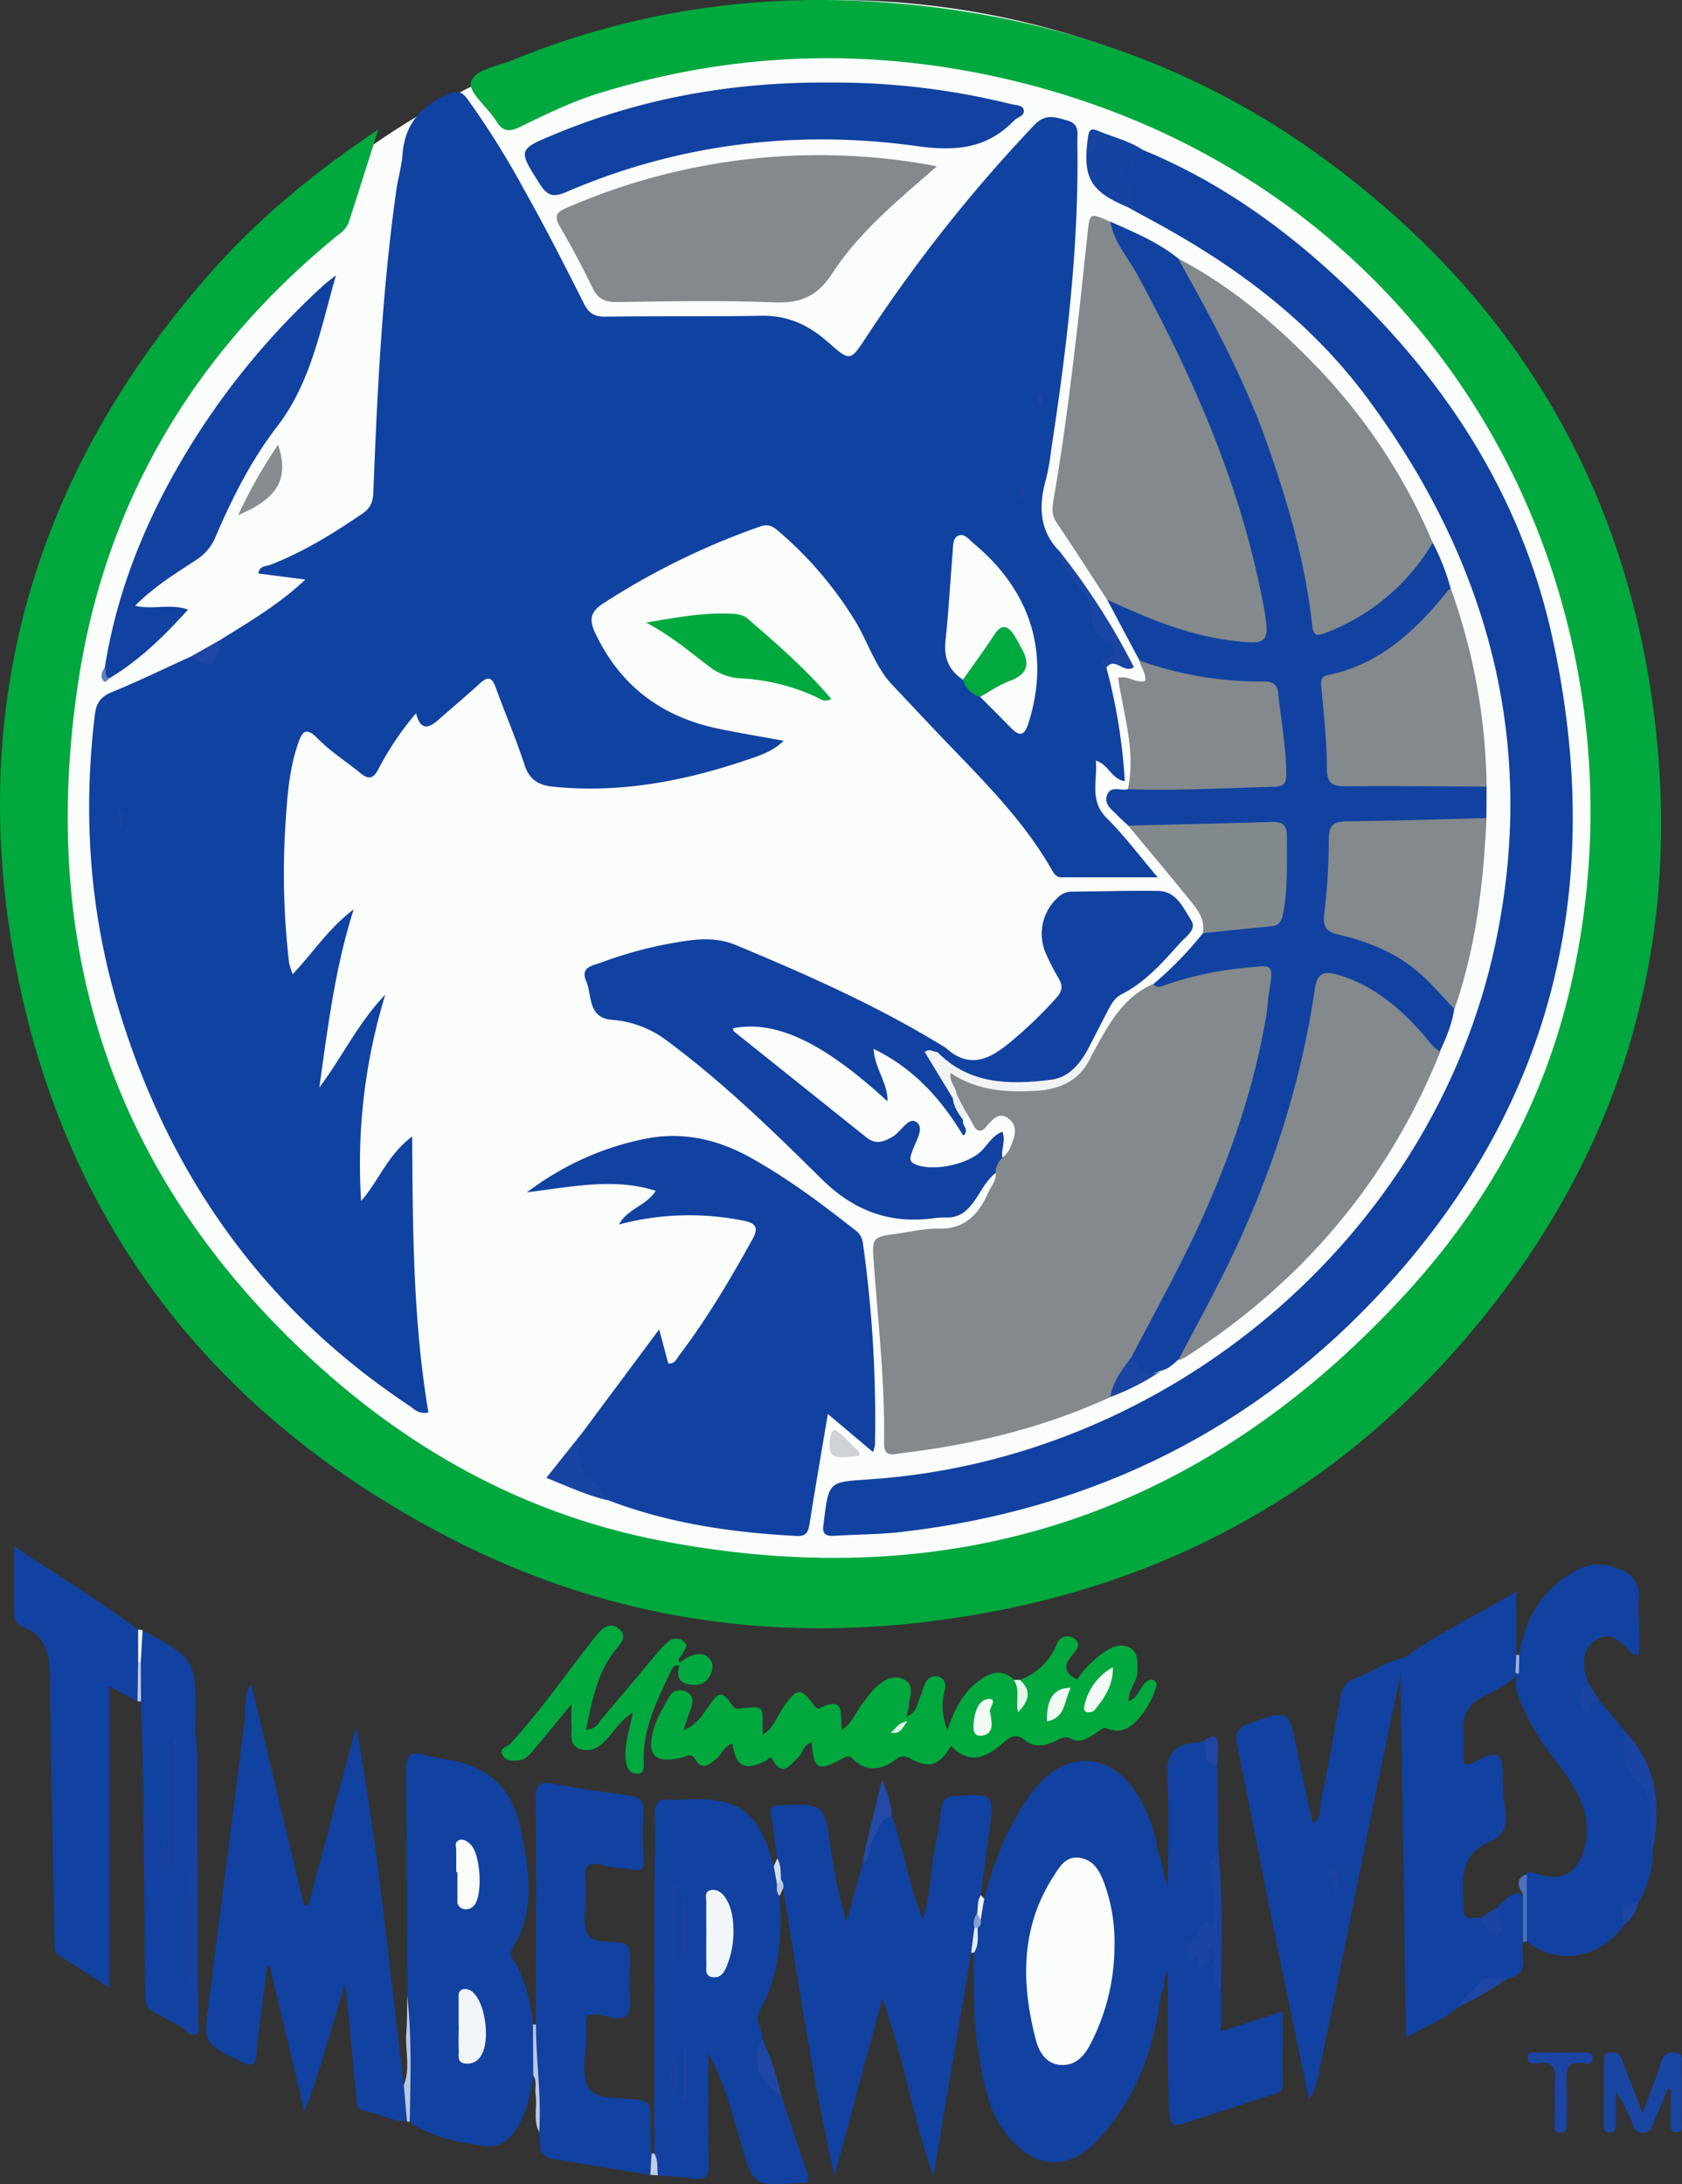 <svg xmlns="http://www.w3.org/2000/svg" viewBox="0 0 468.61 608.46"><rect x="0" y="0" width="468.61" height="608.46" fill="#333333" stroke="none"/><defs><style>.cls-1{fill:#fbfdfb;}.cls-2{fill:#1042a1;}.cls-3{fill:#00a83e;}.cls-4{fill:#1142a1;}.cls-5{fill:#83898c;}.cls-6{fill:#82898c;}.cls-7{fill:#00a93e;}.cls-8{fill:#1945a3;}.cls-9{fill:#1741a1;}.cls-10{fill:#1543a2;}.cls-11{fill:#f1f3f5;}.cls-12{fill:#1a44a3;}.cls-13{fill:#1b44a3;}.cls-14{fill:#1b45a3;}.cls-15{fill:#1844a3;}.cls-16{fill:#1944a3;}.cls-17{fill:#868c8f;}.cls-18{fill:#00a940;}.cls-19{fill:#1a45a2;}.cls-20{fill:#234aa6;}.cls-21{fill:#1e47a3;}.cls-22{fill:#d0d3d6;}.cls-23{fill:#bcc8e3;}.cls-24{fill:#1e46a4;}.cls-25{fill:#bcc8e6;}.cls-26{fill:#1e46a3;}.cls-27{fill:#1f46a3;}.cls-28{fill:#1a43a2;}.cls-29{fill:#e5f6eb;}.cls-30{fill:#4f71b6;}.cls-31{fill:#1d45a4;}.cls-32{fill:#c1cce5;}.cls-33{fill:#c3cee6;}.cls-34{fill:#e4ebf4;}.cls-35{fill:#eff2fa;}.cls-36{fill:#d5deed;}.cls-37{fill:#f2f9f9;}.cls-38{fill:#bbc7e0;}.cls-39{fill:#a0afd6;}.cls-40{fill:#5e7dbd;}.cls-41{fill:#01a93f;}.cls-42{fill:#1b41a1;}.cls-43{fill:#efefef;}.cls-44{fill:#87a0cf;}.cls-45{fill:#f2f5f7;}.cls-46{fill:#f9fcfa;}.cls-47{fill:#f2f6f8;}.cls-48{fill:#1a41a1;}.cls-49{fill:#1c41a1;}.cls-50{fill:#1b43a2;}.cls-51{fill:#f3faf5;}.cls-52{fill:#f0faf3;}.cls-53{fill:#dff4e7;}.cls-54{fill:#1d41a1;}</style></defs><title>minnesota-timberwolves</title><g id="Layer_2" data-name="Layer 2"><g id="Layer_2-2" data-name="Layer 2"><path class="cls-1" d="M229.34,226.43v0Z"/><circle class="cls-1" cx="232.92" cy="226.43" r="226.42"/></g><g id="Layer_1-2" data-name="Layer 1"><g id="jHBOk0.tif"><path class="cls-2" d="M61.37,178.27c8-5,16.15-9.71,23.71-16.81L72,159.77c.19-2.18,2.17-2,3.38-2.43,9.2-3.59,17.51-8.73,25.63-14.28,2.18-1.49,2.85-3.15,3-5.74,1.1-28.26,2.45-56.5,6.44-84.53.47-3.29,1.45-6.52,1.7-9.82.63-8.41,5.18-13.5,12.73-16.71,2.51-1.06,3.72-.85,5.29,1.25A234,234,0,0,1,146,52.81c5.88,10.41,11.31,21.08,16.68,31.76,1.41,2.81,3,3.69,6.11,3.65,14.48-.2,29,0,43.44-.25,7.49-.13,13.33,2.75,18.79,7.63,5.77,5.16,6,4.89,10.1-1.33a421.73,421.73,0,0,1,47-59.4c3.23-3.37,5.9-2.21,9.26-1.29,3.57,1,2.73,3.8,2.77,6.06.5,28.87-2.95,57.42-7.31,85.88a64.44,64.44,0,0,1-1.39,7.85c-2.13,7.55-2,14.57,4,20.5,1.17,3.15,3.52,5.56,5.3,8.34,2,3.19,4.51,6.12,4.72,10.25.11,2,1.75,3.47,3.25,4.87,3.37,3.15,3.24,3.95-.61,7-.73.58-.17,1.14.14,1.68a158,158,0,0,1,5.12,31.61c-3.68-.54-4.3-4.44-8.06-5.75.5,5.71-1.92,11.17,3.12,16.15,4.79,4.73,8.84,10.2,14.12,16.39-9.81,0-18.36,0-26.91,0-1.34,0-1.95-1-2.56-2-8-14.06-19.47-25.26-30.51-36.81-4.71-4.94-9.38-9.92-14.06-14.89s-6.7-11.81-10.21-17.64A104.3,104.3,0,0,0,217,148.08c-1.56-1.36-2.86-2.25-5.27-1.38A204,204,0,0,0,168,168.15c-3.34,2.2-4,4.28-2.21,8.13,7,14.84,18.62,23.48,34.46,26.75,5.82,1.2,11.69,2.17,18.08,3.35-2.74,2.66-5.81,3.8-8.88,4.86-17.93,6.21-36.22,9.85-55.32,7.93-4-.4-6.63-1.89-8-6.09-2.35-7.26-5.39-14.29-8-21.48-1-2.83-2.1-3.36-4.43-1.21-3.67,3.39-7.52,6.58-11.26,9.89-2.69,2.39-5.17,3.77-6.53-1.58a83.78,83.78,0,0,0-10.55,15.69c-1.38,2.57-2.66,2.85-4.85,1.06-4-3.26-8.43-6.06-12-9.71-3.36-3.4-4.34-1.86-5.48,1.44-2.18,6.37-2.87,13-3.3,19.63a213.62,213.62,0,0,0,.81,41.39,21.58,21.58,0,0,0,1,3.2c5.62-5.88,9.81-12.59,17-18.07-5.22,16.44-7.14,32.45-9.58,49.66,6.5-8.68,10.63-17.75,18.39-25.92a161.08,161.08,0,0,0-6.74,57.54c4.9-5.62,7.39-12.9,14.23-18,.14,26.09.26,51.59,4.52,76.91-2.86.54-4.07-1.09-5.47-2-40-26.59-66.25-63.41-80.38-109C25,255.18,23,227.32,26.44,199c.38-3.07,1.57-4.89,4.66-6.15,7.51-3.07,14.82-6.66,22.2-10C57.8,184.51,60,182.06,61.37,178.27Z"/><path class="cls-3" d="M105.37,36.1c-3,9.6-5.61,17.77-8.23,25.93a7.63,7.63,0,0,1-2.88,3.37C54.61,97.72,29.61,139.05,21.88,189.52c-10.32,67.38,5.52,127.7,53.44,177.9,30.14,31.58,66.13,53.65,109.19,61.88,81.88,15.67,151.41-7.8,207.58-69.39,22.37-24.53,38.18-53,45.61-85.68C462,167.29,403.49,53.07,284.74,23.09c-39.36-9.94-78.64-9.17-117.56,2.8-7.63,2.34-14.82,5.81-22,9.33-3,1.46-4.95,1.74-6.92-1.47-2.33-3.81-7.79-8-7.06-10.81.94-3.59,7.39-4.46,11.61-6.19C176.69,2.87,211.86-2.11,248.26.8c43.3,3.46,83.29,16.6,118.66,42C419.18,80.25,451.1,131,460.24,194.69c9.64,67.17-8.05,127.35-52.41,178.79C373,413.84,328.87,439.11,276.4,449c-52.21,9.88-102.63,4.24-150.22-20.11C59.43,394.78,17.5,340.61,4,267.13-9,195.81,9.87,131.82,57.83,76.92,71.36,61.42,87,48.39,105.37,36.1Z"/><path class="cls-4" d="M318.44,41.78c19.78,8.13,37.09,20.11,52.77,34.45,30.45,27.84,52.51,61,61.36,101.72,14.72,67.72.86,128.67-46.28,180.4-36.16,39.69-81.61,62.2-135,68.43-6.27.74-12.63.67-18.94,1.09-2.46.16-3.41-.75-2.9-3.16.07-.33.05-.67.09-1,1.36-10.85,1.36-10.85,12.22-11.55,83.63-5.34,157.3-67.34,174.77-148.82,12-56-1.77-106.82-35.64-152.5-16-21.57-37-37.12-60.44-49.7-2.05-1.1-4.07-2.23-6.11-3.35-.63-2.6-.57-5.26-2-7.8-.88-1.52-1.76-4.62,2.44-4.83C315.6,45.12,316.53,42.29,318.44,41.78Z"/><path class="cls-5" d="M309.37,389.2c-18.54,8.55-38.13,13.25-58.31,15.65-2,.25-4.8,1.38-4.75-2.78.24-16.8-1.64-33.49-2.87-50.22-.53-7.2-.41-7.22,6.6-8.18,3.79-.52,7.59-1.47,11.35-1.37,7.4.22,11.25-4,13.91-10,.79-1.78,2.33-3.31,2.06-5.49-1.35-2.21.39-3.67,1.29-5.34a8.24,8.24,0,0,0,2.33-5.3c0-3-1.43-3.88-4.05-2.52-5.51,2.86-5.51,2.86-8.66-3-.91-2-1.93-3.92-3-5.83a17.6,17.6,0,0,1-.86-1.81c-.45-1.24-1.22-2.62-.07-3.72s2.55-.38,3.74.15c5.59,2.44,11.38,3.19,17.48,3.39,8,.26,13.6-3.4,18.59-8.87,4.37-7.81,8.28-16,17.22-19.87A109.19,109.19,0,0,1,347,268.11c7.72-.82,9,.27,8.1,7.8-3.85,32-16.37,60.9-31.4,88.93-2.28,4.25-4.54,8.53-7.08,12.63C314.06,381.27,312.16,385.52,309.37,389.2Z"/><path class="cls-4" d="M315.26,378c4.09-7.78,8.25-15.52,12.27-23.34,11.67-22.68,20.91-46.24,25.23-71.52.39-2.29.48-4.62.83-6.91,1.22-7.77,1.26-7.45-6.82-6.59a95.12,95.12,0,0,0-22.77,5c-1,.36-1.93.55-2.62-.53A99.18,99.18,0,0,0,335.11,260c4.55-3.06,9.93-2.53,14.95-3.12,4.55-.54,6.59-2.54,6.67-6.88.08-4.66.4-9.3.43-13.95,0-3.91-1.66-5.67-5.74-5.59-8.47.16-16.93,0-25.39.9-3.87.42-8,.94-11.69-1.33-1-1-2.15-1.94-3.15-3-1.55-1.61-3.83-3.16-2.68-5.72s3.84-.85,5.74-1.46c2.17-1.65,4.73-1.37,7.19-1.32,10.29.2,20.55-.29,30.82-1,3.41-.24,4.89-1.67,4.54-5-.57-5.44-1.13-10.89-1.76-16.32-.41-3.52-2.28-4.66-5.64-4.83a108.19,108.19,0,0,1-23.6-3.31c-3.07-.85-6-1.91-8.38-4.13q-4.5-8.46-9-16.94c2.16-.85,3.87.5,5.65,1.24,9.55,4,19.17,7.61,29.55,8.92,7.38.93,8.34.28,7.15-7.17-2.64-16.52-7.73-32.35-13.8-47.9-7.35-18.82-16.54-36.72-26.55-54.23-2.17-3.8-2.18-3.8-1.08-6.11,6.55,2.9,13.17,5.67,18.85,10.19,6.6,6.42,9.83,15,13.83,22.92a254.55,254.55,0,0,1,24.07,72.61c1.44,8.53,1.44,8.57,9.07,4.57A56.81,56.81,0,0,0,395.3,154.6c1-1.38,1.5-3.5,3.85-3.42a61.89,61.89,0,0,1,5,12.72,15.4,15.4,0,0,1-4.34,7.13c-7.82,8.18-16.48,15-27.62,18.13a3.15,3.15,0,0,0-2.57,3.64c.28,7,1.28,13.92,1.38,20.91.05,3.43,2.35,3.93,5.13,3.93,10.48,0,21,0,31.46,0,2.26,0,4.73-.53,6.57,1.5q0,4.4-.05,8.8c-1.9,1.88-4.35,1.51-6.6,1.4-10.48-.51-20.88,1-31.33,1-3.16,0-4.48,1.3-4.48,4.47,0,6.14-.9,12.24-1.26,18.37-.23,3.85,1.18,5.43,4.61,6.29a52.53,52.53,0,0,1,22,11.12c3.4,2.94,6.62,6.05,8.11,10.48-.6,4.2-2.26,8.05-4,11.87-3.28.24-4.41-2.51-6.12-4.42-5.83-6.52-12.25-12.22-20.78-15-5.19-1.68-6-1.24-6.91,4.25a275.85,275.85,0,0,1-28.28,83.33c-3.23,6.15-6,12.68-10.92,17.8-1.43,1.32-2.86,2.64-4.86,3C317.36,384.23,316.78,383.94,315.26,378Z"/><path class="cls-4" d="M162.33,399l21.31-28.64,2.55,9.5c1.91.12,2.35-1.37,3.05-2.29,7.76-10.22,14.26-21.22,20.45-32.44,1.81-3.28.67-4.43-2.51-5.05a76.37,76.37,0,0,0-34.74,1.05c2.51-4.53,7.67-5.21,10.24-9.39-11.74-3.67-23-1.14-35.92.43,2.36-1.66,3.53-2.54,4.75-3.32,1.39-.91,2.81-1.76,4.25-2.59a79.55,79.55,0,0,1,23.64-8.93c10.6-2.22,20.37,0,29.75,5.19,10.35,5.79,19.78,12.83,29.06,20.14a5.19,5.19,0,0,1,2.2,3.66,353.68,353.68,0,0,1,3.36,56.22,12.18,12.18,0,0,1-.54,2l-12.59-10.62c-1.78,10.58-3.5,20.5-5.07,30.45-.35,2.23-.79,3.68-3.57,3.54-18-.93-35.7-3.49-52.66-10-3.31-2-5.57-5.14-8-8C158.12,406.13,160.57,402.49,162.33,399Z"/><path class="cls-5" d="M309.36,61.82c1,5.67,4.89,9.9,7.51,14.72,15.8,29.05,28.93,59.08,35.08,91.82,2.07,11,1.51,11.48-9.62,10-12.08-1.6-23-6.33-33.89-11.29-4.72-7.24-9.37-14.52-14.19-21.68-1.28-1.91-1.13-3.8-.8-5.74,4.32-24.91,6.92-50,9.61-75.16C303.62,59.25,303.73,59.26,309.36,61.82Z"/><path class="cls-4" d="M248.54,505.93c3.15,9.21,4.63,18.92,8.51,28.72,2.25-6.44,2.09-12.6,3.22-18.51.77-4.07,1.49-8.16,2-12.27.3-2.4,1.22-3.36,3.76-3.51,11.05-.66,11-.74,9.49,10.31-.79,5.74-1.48,11.5-2.21,17.25-.54,1.68.66,3.39-.1,5.07a14.07,14.07,0,0,0-.54,4.43,10.33,10.33,0,0,1-2.1,6.62q-5.28,31.15-10.54,62.32c-5.63-16.27-8.25-33.21-14.21-49.63l-13.32,49.4c-6-26.57-10-53.32-14.32-80a5.11,5.11,0,0,1-1.67-2.48c-.94-2,.93-3.92,0-5.89-.52-3.77-.87-7.57-1.63-11.28-.49-2.4-.54-3.44,2.53-3.55,12.25-.42,12.2-.53,14,11.66a151,151,0,0,0,4.4,21L240.38,519c2.28-3.63,1.31-8.5,4.61-11.81C246.09,506.08,246.8,504.83,248.54,505.93Z"/><path class="cls-4" d="M274.21,529c2.71-10.33,6.56-20.15,12.75-28.95,9.42-13.36,23.74-12.46,31.13,2.06,2.17,4.27,4,8.72,4.4,13.61,1.07,5.84.48,11.9,2.36,17.64a7.19,7.19,0,0,1-.13,3.95c-1.51,5.91-1.26,11.94-1.25,18-1.89,15.65-7.11,29.86-18.21,41.43-7.23,7.54-15.75,7.51-22.92.06s-8.52-17.25-10-26.93c-1.28-8.56-.95-17.19-1.06-25.8,0-2.2.78-4.33.58-6.54a11.46,11.46,0,0,0,.51-2.9C273,532.7,272.71,530.56,274.21,529Z"/><path class="cls-4" d="M279.29,322.52a5.78,5.78,0,0,0-1.93,4.29c-2.82,2.2-4.18,5.51-6.26,8.27-1.93,2.56-4.14,4.24-7.5,4.1a26.63,26.63,0,0,0-4,.28c-12.19,1.47-22-2.34-30.9-11.19-13.69-13.55-27.56-27-43.13-38.52a28.84,28.84,0,0,0-15.16-5.64c-6.76-.6-5.4-6.84-7.11-10.82s2-4.29,4.29-5.17a113,113,0,0,1,23.61-6c4.65-.72,9.41-.67,13.78,1.15,20.05,8.35,39.89,17.14,58.43,28.59.46,1.33-.54,1.63-1.42,2-1.05.23-2.68.06-1.36,1.94,2.21,3.14,3.52,6.76,5.46,10a55.73,55.73,0,0,0,3.06,6.26c.38,1.37,1.68,3-.13,4s-2.66-.74-3.48-1.92a67.69,67.69,0,0,0-20.46-19.71c.67,3.3,2.08,5.71,2.82,8.32.41,1.47.81,3.24-.77,4.06s-2.81-.62-3.83-1.65c-4.45-4.53-9.13-8.75-14.72-11.86a50,50,0,0,0-22.1-6.2c5.48,5.32,11.17,9.39,16.57,13.78s11.08,8.54,16.5,12.95c3.47,2.82,6.75,3.34,10.25.21a12.69,12.69,0,0,1,2-1.45c1.29-.75,2.68-1.72,4.17-.79,1.78,1.12,1.09,2.94.78,4.54-1.43,7.33-.79,8,6.8,7.25a13.27,13.27,0,0,0,9.22-4.39,5.21,5.21,0,0,1,.71-.7c1.77-1.37,3.34-4.56,5.59-3.22C281.89,317,280.26,320.05,279.29,322.52Z"/><path class="cls-4" d="M113.39,591c-4.25,0-8-2.21-12-3-2.35-.49-2-2.3-2.12-3.91-1-10.08-1.94-20.17-3-31.66-4.19,12.4-6.61,23.91-11.47,35.74-3.38-14.2-6.52-27.37-9.66-40.54h-.69c-1,8.16-2.18,16.3-3,24.48-.33,3.43-1.19,3.71-4.2,2.25-10.61-5.17-10.58-5.05-9.1-16.53,3.38-26.07,6.65-52.15,10-78.22.43-3.39-.45-7,1.81-10.51l14.71,61.68,1.25,0L99.2,481.19c6.23,33.27,9.16,66.58,13.3,99.74C114.32,584.16,115.75,587.43,113.39,591Z"/><path class="cls-4" d="M113.46,555.87c-.09-20.77-.08-41.54-.33-62.31,0-4.23.86-6,5.38-4.57a65.88,65.88,0,0,0,7.33,1.41c10.23,2.05,16.69,7.53,19,18.31,2.51,11.75,4.71,23.17-2.1,34.2-.74,1.2-.43,2.06.28,3.14,3.55,5.43,4.67,11.63,5.5,17.91a18.56,18.56,0,0,1,.11,14.21c-.76,5.12-1.8,10.14-4.55,14.65-2.18,3.59-5.13,5.71-9.48,5-7.15-1.18-14.36-2.25-20.42-6.74-1.07-9.92.11-19.86-.3-29.79C113.78,559.48,114.23,557.63,113.46,555.87Z"/><path class="cls-5" d="M261,46.36c-10.84,9.43-21.63,18.28-29.18,29.88-4.22,6.48-8.9,8.25-16.23,8-14.62-.6-29.29-.29-43.93-.09-3.32,0-5.14-1-6.57-3.93-2.83-5.82-5.87-11.56-9.13-17.16-1.61-2.77-1-3.86,1.78-5.1a176,176,0,0,1,101-12.07C259.26,46,259.83,46.1,261,46.36Z"/><path class="cls-4" d="M217.67,583.89c2.4,7.2,4.76,14.42,7.23,21.6.68,2,.18,2.82-1.91,2.66a4.17,4.17,0,0,0-.5,0c-12.71.82-12.66.81-16.13-11.39-2.39-8.36-4.65-16.78-9-24.68,0,10.34-.15,20.69.08,31,.08,3.47-1.08,4.29-4.24,3.83s-6.61-.61-9.91-.89a6.2,6.2,0,0,1-1-6.06q0-36.13.06-72.28c0-7.31.29-14.63.06-21.93-.12-3.62,1.22-4.79,4.57-4.36a13.83,13.83,0,0,0,2.49,0c16.43-1,21.79,2.83,26.1,18.54,1.2,1.37,1.14,3.13,1.51,4.76.17,1.16-.62,2.36.12,3.5.63,11.15.1,22.09-5.63,32.14-1.55,2.71,1.08,5,.81,7.63-1.34,3.34.7,10.8,3.69,13.63C216.76,582.22,216.46,583.58,217.67,583.89Z"/><path class="cls-5" d="M328.24,379c4.24-8.08,8.61-16.08,12.68-24.23,12.52-25.1,21.3-51.43,25.39-79.23.62-4.17,2.25-5.21,6.35-4,9.66,2.83,16.95,8.89,23.44,16.17,1.64,1.85,2.93,4,5.15,5.32-14.53,36.1-38.52,64.29-71.2,85.2A12.19,12.19,0,0,1,328.24,379Z"/><path class="cls-4" d="M406.39,559.13c-4.18,3.26-8.9,5.56-14.67,8.39-.51-34.19-1-67.67-1.5-101.14-1-1.83-.28-3.26,1.08-4.54,9.44-6.89,20-11.82,31.12-18.39V461a4.57,4.57,0,0,1,.7,4.74c-2.47,3.61-6.52,5.1-10.11,7.06-4.06,2.22-5.77,5.17-5.34,9.7.28,2.95-.14,5.95.23,8.92,2.08.53,3.28-.92,4.73-1.52,4.75-2,5.86-1.33,6,4,.12,3.32,0,6.66.7,9.95.87,4.07-.28,7.55-4.16,9.18-9.23,3.88-7.6,11.74-7.43,19.12.07,2.56,1.93,2.22,3.61,2.06,2.32-.22,3.26,2,5.22,3,1.33-2.21-.49-5.13,1.63-7,2.1-1.57,4-4.4,6.95-1.34.6,4.15,1.53,8.32-.83,12.27-.78,3.55,2.27,8.65-4,10C414.36,551.44,410.64,555.74,406.39,559.13Z"/><path class="cls-5" d="M399.15,151.18a58.57,58.57,0,0,1-28,24.4c-5.21,2.19-5.17,1.92-5.83-3.53-2.13-17.37-7.11-34-13-50.43C346,104.23,337.17,88.09,328.21,72c14.29,7.5,26.53,17.7,37.69,29.2A160.89,160.89,0,0,1,399.15,151.18Z"/><path class="cls-4" d="M391.3,461.84l-1.08,4.54c-3,14.22-6,28.42-8.88,42.65-4.45,21.89-8.69,43.82-13.37,65.66-.69,3.22-.86,6.81-3.25,10.18-3.15-15.11-6.29-29.8-9.26-44.51-3.64-18-7.06-36.06-10.76-54.05-.7-3.41.08-5,3.43-6.2,11-3.89,10.9-4,13.25,7.72,1.32,6.65,2.88,13.24,4.39,20.12,2.71-1.43,1.81-4.21,2.22-6.09,2.09-9.54,3.75-19.18,5.39-28.81.43-2.52,1.28-4.3,3.8-5.27C381.94,465.94,386.18,462.85,391.3,461.84Z"/><path class="cls-4" d="M181.2,605.91c-7.81-1.27-15.61-2.57-23.42-3.8-7.22-1.14-7.22-1.11-7.57-8.07.24-10-2.07-20-.9-30,0-20.8.19-41.6-.08-62.4-.07-4.69,1.21-5.47,5.48-4.62,6.83,1.37,13.78,2.22,20.69,3.21,2.64.38,4.09,1.24,3.88,4.4a114.25,114.25,0,0,0,.09,13.47c.14,2.55-.7,3.22-3.11,2.77-2.61-.49-5.37-.39-7.89-1.13-4.19-1.24-5.87-.13-5.21,4.3a35.37,35.37,0,0,1,0,4.49c.07,3.49-.95,7.62.57,10.28s6,1.93,9.19,2.4c2.18.32,2.65,1.56,2.57,3.48-.12,2.66-.06,5.32-.14,8-.1,3,.83,6.83-.68,8.67-1.74,2.13-5.56,0-8.46-.2-2.12-.14-3.16.31-2.91,2.6.1,1,0,2,0,3,.1,5.14-1.57,11.45.82,15.08,2.27,3.46,9.15,2.36,14,3.18,2.31.39,3.07,1.28,3.05,3.54,0,3.82.18,7.64.29,11.47C182.3,602,183,604,181.2,605.91Z"/><path class="cls-4" d="M460.47,515.27a28.09,28.09,0,0,1-4,14.82c-3.1.93-3.31,3.75-4,6.22-6.86,9.42-18.68,11.41-27.06,4.55-1.07-5.85-.23-11.81-1-17.67,1.13-2.53,3-1.31,4.68-.87,6.11,1.62,9.87-.26,12-6.2,2-5.7,1-11.15-1.63-16.42-2.15-4.36-5.19-8.12-8.15-11.93a62.37,62.37,0,0,1-7.74-13.91c-1.13-2.64-1.87-5.37-.65-8.22.19-1.56-.36-3.18.42-4.68,1.52-10.28,6.49-18.27,15.66-23.39a13.14,13.14,0,0,1,11-.88c4.36,1.46,7,3.74,6.53,9-.41,5.07.68,10.21,0,15.28-1.94.57-2.36-1.07-3.24-1.9-2.36-2.25-4.82-4.34-8.28-2.41s-4.22,5.31-3.48,9a27.86,27.86,0,0,0,1.09,3.27c-.13,1.89-1.54,3.58-.62,6,1-1.19,2.23-2.15,3.75-1.07l6.68,8.13c.89,2.1,1.78,4.12,1.57,6.59-.15,1.75.38,4,1.72,5.05,5.69,4.3,4.9,10.33,4.85,16.21A32.46,32.46,0,0,1,460.47,515.27Z"/><path class="cls-3" d="M284.14,468a17.74,17.74,0,0,0,10.39-10.15,3.07,3.07,0,0,1,4.65-1.43c2.31,1.49.67,3.38-.42,4.63-2.58,3-2.18,5.1,1.34,6.81a28.74,28.74,0,0,1,8.12-8c2.07-1.23,4.3-2.07,6.59-.79,2.46,1.38,2,3.91,2.1,6.23.11,3.06-2.63,5.33-2.44,8.67,2.59-1,3-3.6,4.6-5.16.81-.82,1.62-1.21,2.59-.54s.51,1.41.24,2.24a22.76,22.76,0,0,1-4.93,8.54c-2.49,2.7-5.11,4-8.86,2.37-.72-.31-2.23,1.13-3.35,1.8-2,1.21-4.05,2.5-6.47,1.15-1.63-.92-2.84,0-4.18.63-3,1.37-5.85,2.1-8.78-.36-2.61-2.17-4.51-.21-6.48,1.46-5.47,4.62-9.55,4.66-13.9.29-3.17,5.41-6,6.43-11.18,3.61-1.75-.94-2.71-.93-4.35.28-3.79,2.8-7.89,3.55-11.68-.15-1-1-1.57-1-2.87-.3-7,3.83-8.17,3.18-8.72-4.4-2.35.48-2.42,3-3.84,4.25-2.2,2-4.28,5.55-7,.6-.81-1.46-1.26-.07-1.77.18-6.05,3-8.5,1.81-9.48-4.68-2.36.6-3,3.05-4.61,4.33-1.84,1.41-3.85,3.27-5.71.05-1.16-2-2.51-.79-3.87-.48-7.67,1.72-9.88-.81-7.6-8.45.92-3.08,2.68-5.68,4.15-8.46,1.08-2,2.94-2.23,4.69-1.48s2.19,2.34,1.51,4.21-1.34,3.95-2.2,6.54c3.66-1.47,5.22-4.14,7-6.67,3-4.34,3.75-4.36,6.67-.18.78,1.12,1.69.82,2.6.73,5.95-.62,5.94-.64,5.77,5.41,0,.5,0,1,.08,1.94,3.13-1.95,4-5.22,5.78-7.75,3.75-5.33,4.76-5.44,8.5-.39.47.63,1.06,1,1.65.72,7.4-3.67,5.43,2.43,6.11,6.1,3-2,4-5.37,6.06-7.82a43.84,43.84,0,0,1,2.79-3.51c2.36-2.24,5.18-4.35,8.43-2.73s1.45,5,1.31,7.64a16.89,16.89,0,0,1-.65,2.72c2.81-1.06,3-3.39,3.74-5.26.57-1.36.93-2.83,1.6-4.13a3,3,0,0,1,3.74-1.73c1.64.6,2,2.17,1.61,3.74a16.94,16.94,0,0,0,.78,11.06c1.76-5.25,3.91-9.72,7.89-13,3.28-2.66,6.73-4.51,10.63-1a5.75,5.75,0,0,1,2.05,5C286,471.18,283,469.73,284.14,468Z"/><path class="cls-4" d="M231.77,23a203.31,203.31,0,0,1,49.89,6c1.29.32,3.15.25,3.51,1.47.54,1.81-1.69,2.12-2.67,3.13-7.58,7.86-16.22,8.58-27,7.11C222,36.06,189.09,40,157.76,53.5c-3.77,1.63-5.38.93-7.42-2.3-6-9.52-6.19-9.5,4.44-13.9C179.09,27.25,204.46,22.74,231.77,23Z"/><path class="cls-4" d="M38.31,474l-7.85-4.23v84c-5.21-3.36-9.61-6.2-14-9-1.57-1-1.21-2.59-1.24-4.06-.45-24-1-47.92-1.27-71.89-.07-6.55-.26-12.6-7.48-15.6a3.63,3.63,0,0,1-2.54-3.39c0-6.09,0-12.18,0-19.09,12,8.28,23.82,15,34.56,23.36,2,2.8,1,6,1.29,9.07C39.33,466.72,40.85,470.62,38.31,474Z"/><path class="cls-4" d="M323.47,555.25c-2.05-5.5-1.58-11-.46-16.66.49-2.49,3.36-5.91-1.66-7.32-.2-.06-.46-.74-.4-.8,5-4.46-1-10.06,1.54-14.76,1.52,3.07,1.36,6.6,2.89,9.75,0-10.11.41-20.24-.15-30.31-.33-5.88,1.34-9,7.25-9.56,1-.1,1.92-.37,2.88-.55,2,1.94,2.12,4.88,3.84,7q.12,12,.25,24c-1.92,3.6-.51,7.37-.38,11,.08,2.3.21,4.62.25,6.93,0,1.57-.25,3-2.08,3.5-2.13.6-2.85,2.66-4.08,4.17a3.9,3.9,0,0,0-1.33,2.58c0,.56.25.66.32.26.52-2.79,3.82,4.18,3.66-1.06,0-.8.47-1.69,1.58-1.34a2.75,2.75,0,0,1,1.88,2.66c.29,3.1-.29,6.28.92,9.29v11.89l17.15-5.61c0,7.18-.06,13.89,0,20.6,0,1.88-1.24,2.1-2.46,2.5-8.47,2.78-17,5.51-25.43,8.3-2.59.85-3.38.1-3.57-2.7-.88-13.12-.29-26.26-.63-40C323.63,551.17,324.93,553.64,323.47,555.25Z"/><path class="cls-5" d="M414.18,219.16c-13-.06-25.92-.24-38.87-.09-3.75,0-5.6-.41-5.63-4.93,0-7.6-.9-15.2-1.55-22.79-.14-1.7-.16-2.86,1.88-3.28,14.55-3,24.5-12.51,33.4-23.54a4.71,4.71,0,0,1,.76-.63A168.82,168.82,0,0,1,414.18,219.16Z"/><path class="cls-4" d="M29.22,185.86c3.61-22.66,12.38-43.33,24.45-62.68A210.07,210.07,0,0,1,90,79.6c.92-.85,2-1.59,3.61-2.94-4.34,15.11-6.92,29.77-16.39,42.16C70,128.17,64.66,138.8,60,149.68A13.74,13.74,0,0,1,54.65,156c-5.77,3.78-11.68,7.39-17,12.75,5,1.18,9.72-.64,14.75,1.07-6.84,7.6-13.69,14.21-22,19.19C27.82,188.75,29.13,187.08,29.22,185.86Z"/><path class="cls-5" d="M405.22,281.12c-3.08-3.22-6-6.65-9.29-9.62-6.56-5.89-14.53-9.17-23-11.13-3.39-.78-4.45-2.13-4-5.76a170.32,170.32,0,0,0,1.27-20.81c0-4.09,1.48-4.93,5.18-5,12.92-.13,25.84-.57,38.77-.88C413.29,246,411.23,263.91,405.22,281.12Z"/><path class="cls-4" d="M261.16,293.09a2.48,2.48,0,0,0,2.27-1.23c6.88,6.33,12.69,3,18.49-1.9a118.23,118.23,0,0,0,12.51-12.11c1.59-1.81,1.69-3.29.53-5.25a65.81,65.81,0,0,1-3.43-6.62,13.66,13.66,0,0,1,3.16-15.92,5.39,5.39,0,0,1,4-1.65c8-.07,15.95-.32,23.92-.21,5.16.06,7,4.69,9.22,8.12,1.7,2.59-1.28,4.44-2.88,6.2-4.9,5.42-9.66,11-16.35,14.4-2.26,1.14-3.23,3.26-4.3,5.31-1.69,3.21-3.32,6.46-5,9.69-1,5.89-5,9.18-10.34,9.94-9.39,1.32-18.89,1.65-27.43-3.86C263.66,296.78,261.26,296,261.16,293.09Z"/><path class="cls-5" d="M317.42,184a99.31,99.31,0,0,0,34.69,5.85c2.53-.05,3.78,1,4,3.33.8,7.43,2.14,14.8,2.28,22.3,0,2.4-.48,3.64-3.26,3.71-13.63.33-27.25,1.17-40.9.67,2.25-10.55-1.18-20.61-2.72-31,2.65-.85,5,1.65,7.57.83C319.33,187.47,317.83,185.9,317.42,184Z"/><path class="cls-4" d="M51.15,565.09c-2.88-1.61-5.7-3.32-8.65-4.8-2.09-1-2-2.78-2-4.63q-.32-30.36-.67-60.74c-.09-7-.37-13.92-.56-20.88-.86-3.64-.21-7.33-.41-11,.53-2.93-1.07-6.07.85-8.88,14.93,8.1,14.94,8.1,14.78,25.41,0,1.15-.13,2.3-.2,3.45.2,12.48.87,25-.15,37.39-.67,8.08-1.21,16.13-1.38,24.23-.12,5.45,2.72,10.62,1.72,16.14C54.15,562.66,55.26,566,51.15,565.09Z"/><path class="cls-6" d="M314.34,230c13.25-.32,26.5-.59,39.74-1,3.08-.1,4.48.61,4.46,4.07-.05,7.27.35,14.53-1.13,21.72-.37,1.81-1,3.05-3.07,3.25-6.42.59-12.82,1.28-19.23,1.94.78-3.91-1.58-6.67-3.73-9.34C325.8,243.7,320,236.9,314.34,230Z"/><path class="cls-7" d="M189.31,464.08c-1.22-.43-1.76.21-2.26,1.25-3.84,8.1-8,16.08-7.72,25.44,0,1.42.37,3.36-1.86,3.37-2,0-2.8-1.63-3.06-3.35-.7-4.56,1.05-8.83,1.92-13.71-3.18,2.05-5,4.82-7.1,7.23-2,2.23-4.24,3.93-7.4,3-3.55-1.09-2.41-4.25-2.61-6.74-.12-1.41,0-2.84,0-5.82-4.09,5-7.16,8.75-10.3,12.47-1.17,1.39-2.31,2.92-4.31,3.2-1.69.22-3.52.21-4.5-1.33-1.32-2.07,1.13-2.31,2-3.25,7.84-8.42,14.39-17.85,21.44-26.89,1.12-1.45,2.23-2.91,3.44-4.27,1.64-1.86,3.7-2.55,5.64-.74s.7,3.54-.7,5.18c-5.54,6.47-6.89,14.47-8.67,22.72,2.79,0,3.47-1.89,4.54-3.14,5.28-6.2,10.48-12.47,15.74-18.69a16.6,16.6,0,0,1,2.81-2.81,3.24,3.24,0,0,1,4.16.12c1.59,1.29,0,2.38-.4,3.49-.28.83-1.64,1.31-.73,2.5.19.19.25.37.17.55S189.38,464.08,189.31,464.08Z"/><path class="cls-7" d="M180,173.45c8.56-1.47,15.73-2.76,23.09-2.5,1.88.07,3.75.15,5.17,1.37,8.14,7,16.23,14.07,23.35,22.4-2.07,1.13-3.37-.21-4.72-.78A57.42,57.42,0,0,0,206.72,189,15.29,15.29,0,0,1,198,186C192.42,181.84,187.22,177.23,180,173.45Z"/><path class="cls-8" d="M464.67,582c-1.4,3.3-2.88,6.57-4.17,9.91-.54,1.4-1.17,2.22-2.8,2.27s-2.28-.82-2.8-2.2a37.53,37.53,0,0,0-4.7-9.18v8.86c0,1.19,0,2.42-1.69,2.42s-1.69-1.29-1.69-2.45q0-8.48,0-16.95c0-1.34-.13-2.69,1.85-2.87,1.8-.16,2.71.59,3.31,2.22,1.72,4.62,3.53,9.2,5.68,14.77,2-5.5,3.71-9.92,5.15-14.43.71-2.21,2-2.78,4.08-2.52,2.43.29,1.58,2.18,1.6,3.47.09,5.31.07,10.64,0,15.95,0,1.05.49,2.6-1.25,2.74-2.11.17-1.71-1.57-1.73-2.81,0-3,0-6,0-9Z"/><path class="cls-9" d="M51.15,565.09c5.09-2.49,3-7.93,2.14-10.38C50,545.77,50.43,536.66,52,528c2.58-14.63.39-29.22,1.57-43.77,0-.42.51-.82.78-1.23a26.2,26.2,0,0,1,.57,3.9q.21,38.16.29,76.32c0,1.21.8,3-.72,3.56C53.16,567.3,52,566.13,51.15,565.09Z"/><path class="cls-10" d="M318.44,41.78c-.89,1.19-2.25,2.26-2.58,3.58-.66,2.62-1.5,1.07-2.42.39-.64,1.67-1.2,3.87.22,4.86,3.34,2.33,1.84,4.67.7,7.18-10.72-4.45-12.86-8.34-11.21-19.86.28-1.94,1.08-2.19,2.59-1.55C310,38.17,314.54,39.21,318.44,41.78Z"/><path class="cls-11" d="M261.16,293.09c8.93,9.11,20.19,9.13,31.61,7.73,5.13-.62,8.19-4.55,10.55-8.9l.84,2c-2.82,6.77-8.41,9.52-15.23,9.95-8.3.52-16.53.11-24.12-4.95-.39,2.57,1.58,3.94,1.68,5.83.48,1.09-.05,1.35-1,1.24l-7.86-12.9C259.08,291.9,260.08,293.17,261.16,293.09Z"/><path class="cls-12" d="M340.19,554c-2.86-1.62-1-4.52-1.77-6.74-.48-1.45.41-3.31-1.26-4.64-1,1.42.93,2.93-.29,4.19a5.15,5.15,0,0,1-2.29,1.63c-2.57.82,1.41-6.07-3.05-2.45-1.29-2.39-.94-4.37,1.33-6,1.77-1.28,1.26-5.55,5.22-4a41.12,41.12,0,0,0-.11-8.8c-.34-3.75-2.24-7.94,1.48-11.24C340.73,528.64,340.3,541.32,340.19,554Z"/><path class="cls-13" d="M433.18,584.2a31.22,31.22,0,0,1,0-4c.48-3.76-.3-6.19-4.88-5.39-1.09.19-2.6.21-2.68-1.41-.09-2.2,1.8-1.52,2.93-1.54,4.15-.1,8.31-.07,12.46,0,1,0,2.59-.44,2.69,1.32s-1.24,1.87-2.42,1.66c-4.69-.85-5.08,1.78-4.84,5.44.26,3.81.06,7.64,0,11.46,0,1.16.11,2.42-1.69,2.39s-1.61-1.31-1.62-2.44C433.17,589.19,433.19,586.69,433.18,584.2Z"/><path class="cls-14" d="M308.22,186c-2-2-2-2-.06-2.62.95-.31,2-.62,2-1.83a3.11,3.11,0,0,0-1.45-2.92c-3.32-1.92-4.59-4.53-4.88-8.56-.35-4.74-4.77-7.91-6.87-12.08-.65-1.3-2.88-2.08-1.57-4.14a191.54,191.54,0,0,1,20.51,32C313.07,187.89,310.7,182.8,308.22,186Z"/><path class="cls-15" d="M162.33,399c-1.56,5.44-2.17,10.53,3.58,14.28,1.52,1,2.31,3.1,3.43,4.69-5.81-1.32-11.14-3.88-17.13-6.25Z"/><path class="cls-16" d="M460.47,515.27c-.87-2.68-.75-5.44-.78-8.21,0-4.34-.09-8.42-4.24-11.72s-2.6-8.72-3.1-13.32C461.82,491.45,462.75,503,460.47,515.27Z"/><path class="cls-17" d="M66.36,143.51a136.61,136.61,0,0,1,11.12-19.62C80.57,133.32,77.53,138.82,66.36,143.51Z"/><path class="cls-18" d="M189.31,464.08c0-.27,0-.54,0-.81a19.61,19.61,0,0,1,2-1.38c2.15-1.15,4.52-1.79,6.34.2,1.29,1.41.95,3.46-.05,5.1-1.44,2.36-3.84,2.51-6.13,1.95C188.86,468.49,188.52,466.44,189.31,464.08Z"/><path class="cls-19" d="M315.26,378c2,2.85,3.71,6.1,8.12,4a64.83,64.83,0,0,1-14,7.18C310,384.76,312.76,381.43,315.26,378Z"/><path class="cls-20" d="M248.54,505.93c-3.33.57-3.68,3.82-5.12,6s-.34,5.43-3,7.11a18.17,18.17,0,0,1,.26-2.45c1.62-6.7,3.28-13.4,5.06-20.66A28.35,28.35,0,0,1,248.54,505.93Z"/><path class="cls-21" d="M217.67,583.89c-6.68-4.52-8.37-9.61-5.28-15.94A81.87,81.87,0,0,1,217.67,583.89Z"/><path class="cls-22" d="M239.54,405.5c-7.85,1.16-8.93.46-8.22-5,.29-2.26,1-2.7,2.73-1.18,1.23,1.11,2.44,2.27,3.57,3.49C238.36,403.6,239.59,404.11,239.54,405.5Z"/><path class="cls-23" d="M113.46,555.87c1.32,11.72.89,23.47.7,35.21l-.39,0-.38-.08c-.3-3.37-.6-6.73-.89-10.1,1.94-4.8.31-9.77.7-14.64C113.48,562.83,113.39,559.35,113.46,555.87Z"/><path class="cls-24" d="M406.39,559.13c1.48-2.78,4.21-4.54,6-7.14,1-1.46,5.17-.74,7.91-1A100.89,100.89,0,0,1,406.39,559.13Z"/><path class="cls-25" d="M149.31,564c0,10,1.6,20,.9,30-1.76-3.4-.46-7.08-1-10.59-.24-1.75.45-3.62-.64-5.28L148.5,564A7.31,7.31,0,0,1,149.31,564Z"/><path class="cls-26" d="M61.37,178.27c-.11.81-.18,1.62-.34,2.41-1.06,5.2-3.07,5.76-7.73,2.16Z"/><path class="cls-27" d="M339.2,492c-4.57-.51-2.74-4.54-3.84-7,2.62-1.85,4.2-1.7,4,2C339.26,488.72,339.25,490.36,339.2,492Z"/><path class="cls-28" d="M445.67,473.89c-2.2,0-3,1.56-3.7,3.24-2.67-3-2.86-5.73.57-8.2Z"/><path class="cls-29" d="M284.14,468c3.22,2.9,2.7,5.77-.51,9-.73-3.17.66-6.4-1.19-9Z"/><path class="cls-30" d="M425.39,522.11q0,9.38,0,18.75l-1.05.17,0-13.15C423.07,525.66,421.91,523.45,425.39,522.11Z"/><path class="cls-31" d="M452.47,536.31c-1.19-4.95-.29-6.35,4-6.22A11.31,11.31,0,0,1,452.47,536.31Z"/><path class="cls-32" d="M39.22,463,39.28,474l-.49,0-.48-.08.18-11C38.73,462.56,39,462.54,39.22,463Z"/><path class="cls-33" d="M181.2,605.91l.33-5.95a3.31,3.31,0,0,1,.77,0c1.15,1.89.68,4,1,6.06Z"/><path class="cls-34" d="M272.41,537c-.14,2.37.45,4.85-1.09,7l-.38,0h-.37l.9-6.95A.55.55,0,0,1,272.41,537Z"/><path class="cls-35" d="M274.21,529l-1,5.89c-1.75.06-1.44-.89-.94-1.93.19-1.7,0-3.49,1-5Z"/><path class="cls-36" d="M216.49,525c-.3-1.68-.61-3.37-.91-5.05.31-.72.62-1.45.94-2.18,1.21,1.82.9,3.92,1.06,5.93C217.94,524.71,217.5,525.08,216.49,525Z"/><path class="cls-37" d="M39.22,463l-.37,0-.36,0c0-3,0-6,0-9l1.24.15C39.55,457.1,39.39,460,39.22,463Z"/><path class="cls-38" d="M216.49,525l1.09-1.3a2.54,2.54,0,0,1,.6,2.44c-.32.69-.64,1.38-1,2.07C216.29,527.26,216.37,526.12,216.49,525Z"/><path class="cls-39" d="M423.27,461c0,1.72-.07,3.43-.11,5.15a.63.63,0,0,1-.94-.25l.2-4.89A1.37,1.37,0,0,0,423.27,461Z"/><path class="cls-40" d="M29.22,185.86c.45,1-.17,2.44,1.14,3.16-.37.56-1.08,1.22-1.5.73C27.78,188.46,28.41,187.1,29.22,185.86Z"/><path class="cls-1" d="M268.28,189.36c-4-2.62-5.39-6.2-4.85-11,.91-8.24,1.3-16.54,2-24.8.13-1.59,0-3.74,1.65-4.38s2.93,1.18,4.16,2.2c16.08,13.32,21.33,30.77,15.37,49.86-1.24,4-2.57,4-5.15,1.34-2.76-2.85-5.59-5.63-8.38-8.44,2-3.38,5.62-4.39,8.71-6.17,1.67-1,3.19-2,2.57-4.21-.71-2.54-1.44-5.18-3.86-6.67-1.27-.78-2.11.41-2.84,1.3-1.89,2.29-3.38,4.88-5.1,7.29C271.46,187.19,270.67,189.26,268.28,189.36Z"/><path class="cls-41" d="M268.28,189.36c2.94-4.2,6-8.34,8.8-12.62,1.86-2.83,3.52-2.6,5.26-.07.84,1.22,1.49,2.57,2.23,3.86,2.44,4.26,1.87,7.28-3.18,9.14-2.92,1.08-5.56,2.94-8.32,4.45A6.9,6.9,0,0,1,268.28,189.36Z"/><path class="cls-42" d="M32.91,225.48c3,2.78.41,4.66.61,6.43Z"/><path class="cls-42" d="M284.82,139.63c.16-.45-1.68-2.25-.09-4.41C286.78,137.24,284.57,139.13,284.82,139.63Z"/><path class="cls-42" d="M289.86,114c0-1.38-2-3,0-4.57C291.72,111,289.92,112.46,289.86,114Z"/><path class="cls-1" d="M279.29,322.52c-.47-2.3,1-4.57,0-7.24-2.79,1-4.09,3.67-6,5.49-3.93,3.71-13.3,5.62-18.12,3.67-2.07-.83-1.6-1.92-1.09-3.51.88-2.77,3.59-6.5,1.34-8.25s-4.33,2.56-6.65,3.94c-2.47,1.46-4.74,2.36-7.3.32q-18.51-14.81-37-29.6c-.2-.15-.2-.56-.29-.86,11.89-2.37,25.13,3.84,43.06,20.34.17-5.14-3.53-9-3.84-14.6,11.33,5.5,18.85,14.06,25,24.23,1.93-2-.75-3,0-4.41-.65-1.08-.73-1.9.88-2,.65,1.14,1.34,2.26,1.92,3.44.92,1.84,2.22,2,3.45.55,1.9-2.26,4-4.73,6.8-2,2.49,2.41.86,5.53-.24,8.23A9.85,9.85,0,0,1,279.29,322.52Z"/><path class="cls-43" d="M269.22,310.07c-.29.66-.59,1.32-.88,2-1.31-1.84-2.64-3.69-2.87-6l1-1.24Z"/><path class="cls-44" d="M272.28,533c.31.65.63,1.29.94,1.93a1.91,1.91,0,0,1-.81,2.13,5.86,5.86,0,0,0-.94.08A4.76,4.76,0,0,1,272.28,533Z"/><path class="cls-1" d="M310.5,542.14a59.49,59.49,0,0,1-6.25,26.43c-1.68,3.51-4.06,6.85-8.45,6.72s-6.37-3.71-7.28-7.24c-4-15.6-4.2-30.95,4.87-45.13,1.69-2.64,3.5-6.09,7.67-5.31,4,.74,5.52,4.11,6.71,7.39A47.68,47.68,0,0,1,310.5,542.14Z"/><path class="cls-45" d="M127.77,564.19c0-2.33,0-4.65,0-7,0-1.11-.27-2.5,1.18-3a3.17,3.17,0,0,1,3.11,1.17c3.22,3.21,4.43,13.06,2.13,17a4.4,4.4,0,0,1-4.45,2.55c-2.63-.25-1.82-2.38-1.92-3.84-.16-2.31,0-4.64,0-7Z"/><path class="cls-46" d="M127.11,521.61c0-2,0-4,0-6,0-1.12-.62-2.47.92-3,1.21-.38,2.2.42,3.06,1.23,2.84,2.66,3.45,14.23,1,17a2.92,2.92,0,0,1-3.14.93,2.15,2.15,0,0,1-1.52-2.3c0-2.65,0-5.31,0-8Z"/><path class="cls-47" d="M196.78,538.45c0-2.81-.06-5.62,0-8.42,0-1.23-.6-3,1.11-3.42s3.16.55,4.15,2c1.82,2.73,2.24,5.81,2.3,9a25.6,25.6,0,0,1-1.86,10.15c-.73,1.85-1.79,3.35-3.91,3.07-2.41-.31-1.7-2.48-1.77-4C196.7,544.08,196.79,541.26,196.78,538.45Z"/><path class="cls-48" d="M190.22,545.48V527.6c2.11,5.89,1.55,11.86,1.47,17.81Z"/><path class="cls-48" d="M187.84,584.44c-1-4.06-1.37-8,0-12A20.4,20.4,0,0,1,187.84,584.44Z"/><path class="cls-49" d="M187.41,545.93V524.72l.77,0v21.22Z"/><path class="cls-49" d="M191.32,570.7V585h-.93V570.7Z"/><path class="cls-50" d="M411.94,534.83a22.26,22.26,0,0,1,6.42-3.75c-.9,2.7,1.26,5.85-1.26,8.39C414.36,539.09,414.52,535.4,411.94,534.83Z"/><path class="cls-48" d="M372,528.46c-1.09-2.23,0-4.5-1.68-6.07a1.52,1.52,0,0,1-.28-2.21,1.42,1.42,0,0,1,1.23-.43,2.4,2.4,0,0,1,1.79,2.17C372.88,523.87,372.41,525.8,372,528.46Z"/><path class="cls-51" d="M310.05,464.49c.09,5.33-2.53,8.71-5.15,12a2.45,2.45,0,0,1-2.24.44c-.86-.34-.65-1.38-.43-2.2A15.9,15.9,0,0,1,310.05,464.49Z"/><path class="cls-52" d="M275.86,477c.6,3.29,1,6.16-2.39,6.54-2.63.3-2.29-2.25-2.15-3.93.24-2.9,1.48-6.25,4.27-6.3C278.11,473.27,275.2,476.29,275.86,477Z"/><path class="cls-52" d="M291.72,479.57c-.25-6.2,1.84-9.36,6.6-9.37C296.44,473.71,297,478.51,291.72,479.57Z"/><path class="cls-53" d="M248.18,482.7c1.38-1,1.8-2.63,4.64-3.21C251.27,481.54,250.92,483.21,248.18,482.7Z"/><path class="cls-54" d="M48.49,519.67V484.35H49v35.51Z"/><path class="cls-48" d="M45.8,513.44a11.53,11.53,0,0,1,.16,9.15C44.46,519.58,44.55,517.05,45.8,513.44Z"/></g></g></g></svg>